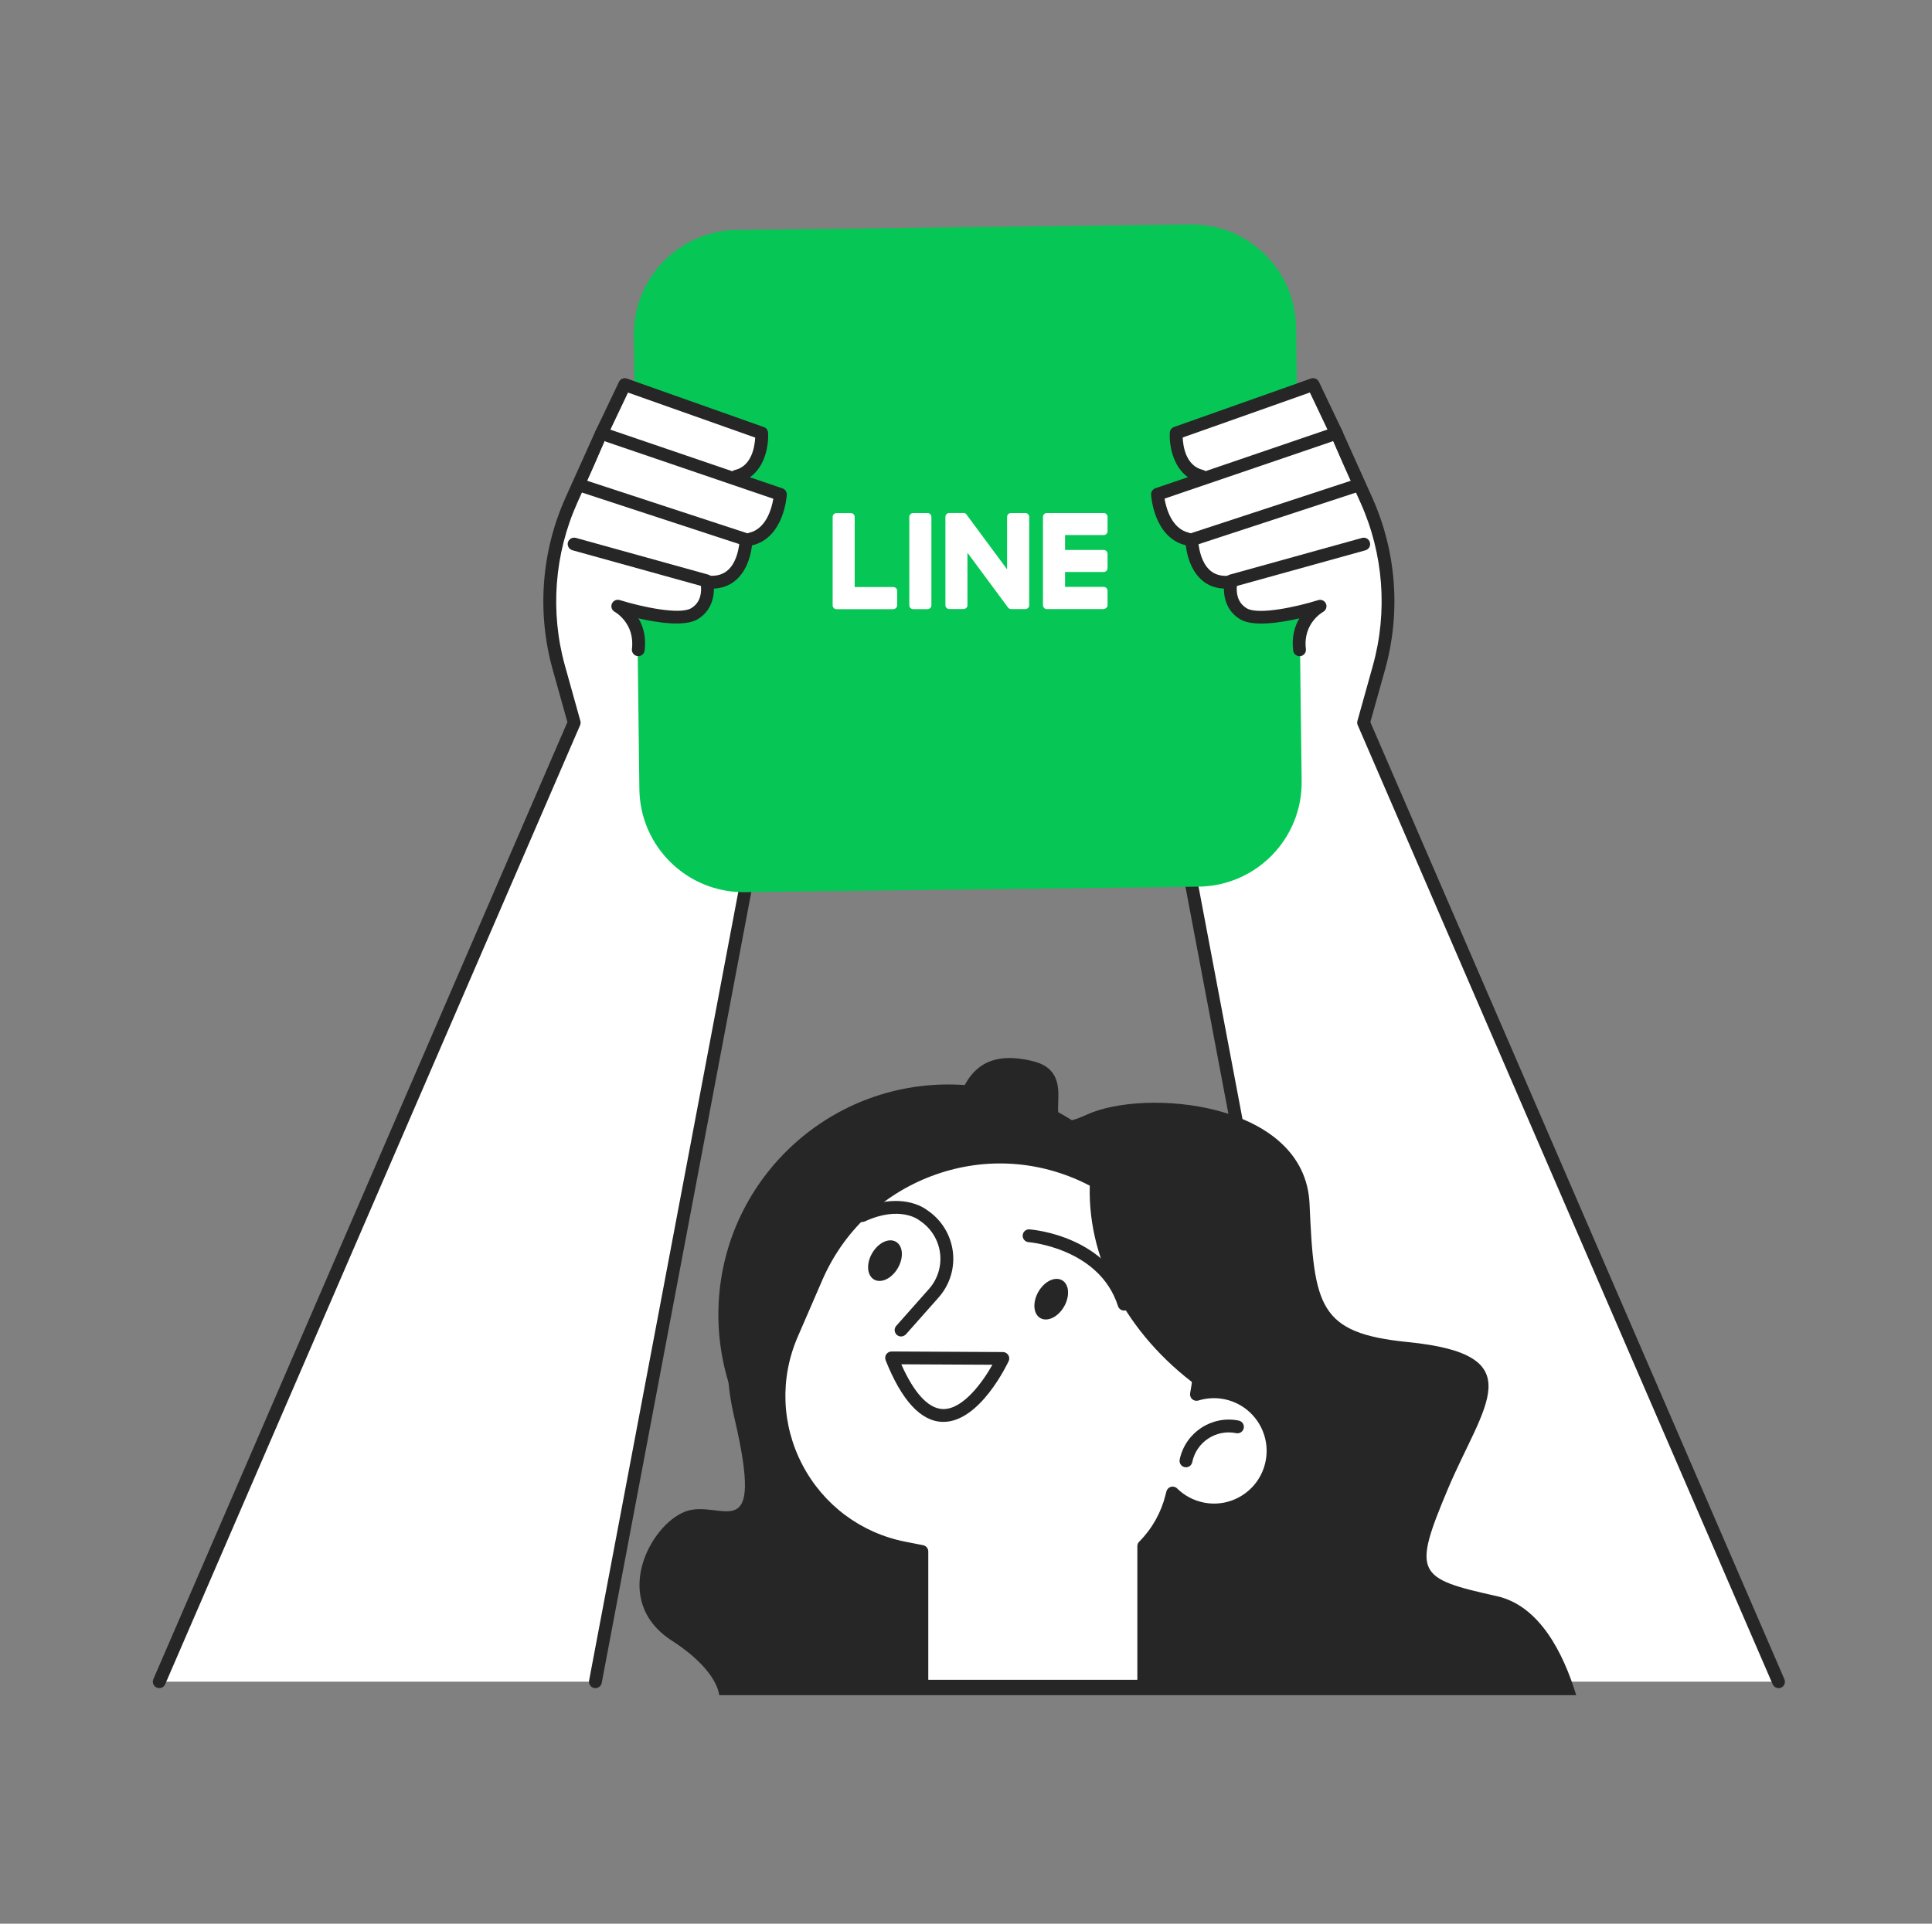 <svg width="241" height="240" viewBox="0 0 241 240" fill="none" xmlns="http://www.w3.org/2000/svg">
<rect x="0" y="0" width="241" height="240" fill="#808080" stroke="none"/>
<g clip-path="url(#clip0_626_103175)">
<path d="M74.275 209.808L94.747 101.552L95.027 53.968L78.107 48.08L74.987 54.144L71.283 62.376C68.323 68.952 67.771 76.352 69.707 83.296L71.619 90.144L19.867 209.808H74.275Z" fill="white"/>
<path d="M19.867 210.608C19.763 210.608 19.651 210.584 19.547 210.544C19.139 210.368 18.955 209.896 19.131 209.488L70.779 90.088L68.939 83.52C66.955 76.408 67.523 68.792 70.555 62.056L74.259 53.824L77.395 47.728C77.579 47.376 77.995 47.208 78.371 47.336L95.291 53.224C95.611 53.336 95.827 53.64 95.827 53.984L95.547 101.56C95.547 101.608 95.539 101.656 95.531 101.704L75.059 209.96C74.979 210.392 74.563 210.68 74.123 210.6C73.691 210.52 73.403 210.096 73.483 209.664L93.947 101.48L94.227 54.544L78.507 49.072L75.707 54.512L72.019 62.712C69.147 69.104 68.595 76.344 70.483 83.088L72.395 89.936C72.443 90.112 72.435 90.304 72.363 90.472L20.603 210.128C20.467 210.432 20.179 210.608 19.867 210.608Z" fill="#262626"/>
<path d="M167.451 209.808L146.979 101.552L146.699 53.968L163.619 48.08L166.739 54.144L170.443 62.376C173.403 68.952 173.955 76.352 172.019 83.296L170.107 90.144L221.867 209.808H167.451Z" fill="white"/>
<path d="M221.859 210.608C221.547 210.608 221.259 210.424 221.123 210.128L169.363 90.464C169.291 90.296 169.275 90.104 169.331 89.928L171.243 83.08C173.131 76.328 172.587 69.096 169.707 62.704L166.003 54.472L163.219 49.064L147.499 54.536L147.779 101.472L168.235 209.656C168.315 210.088 168.035 210.512 167.595 210.592C167.155 210.68 166.739 210.392 166.659 209.952L146.187 101.704C146.179 101.656 146.171 101.608 146.171 101.56L145.891 53.976C145.891 53.632 146.107 53.328 146.427 53.216L163.347 47.328C163.723 47.2 164.139 47.36 164.323 47.72L167.443 53.784L171.163 62.056C174.195 68.792 174.763 76.408 172.779 83.52L170.939 90.088L222.587 209.496C222.763 209.904 222.579 210.376 222.171 210.552C222.067 210.592 221.963 210.608 221.859 210.608Z" fill="#262626"/>
<path d="M149.515 110.617L92.923 111.305C85.739 111.393 79.843 105.641 79.755 98.45L79.067 41.858C78.979 34.673 84.731 28.777 91.923 28.689L148.507 28.002C155.691 27.913 161.587 33.666 161.675 40.858L162.371 97.45C162.459 104.633 156.699 110.529 149.515 110.617Z" fill="#06C755"/>
<path d="M137.676 75.988H130.581C130.316 75.988 130.102 75.774 130.102 75.508V64.499V64.487C130.102 64.221 130.316 64.007 130.581 64.007H137.676C137.942 64.007 138.156 64.221 138.156 64.487V66.275C138.156 66.541 137.942 66.754 137.676 66.754H132.856V68.614H137.676C137.942 68.614 138.156 68.828 138.156 69.094V70.882C138.156 71.147 137.942 71.361 137.676 71.361H132.856V73.221H137.676C137.942 73.221 138.156 73.435 138.156 73.7V75.489C138.156 75.754 137.942 75.968 137.676 75.968V75.988Z" fill="white"/>
<path d="M111.434 75.987C111.7 75.987 111.914 75.774 111.914 75.508V73.72C111.914 73.454 111.7 73.24 111.434 73.24H106.614V64.493C106.614 64.227 106.4 64.013 106.134 64.013H104.346C104.08 64.013 103.866 64.227 103.866 64.493V75.508C103.866 75.78 104.08 76.001 104.346 76.001H111.441L111.434 75.987Z" fill="white"/>
<path d="M115.704 64.007H113.91C113.645 64.007 113.43 64.222 113.43 64.487V75.515C113.43 75.779 113.645 75.994 113.91 75.994H115.704C115.969 75.994 116.184 75.779 116.184 75.515V64.487C116.184 64.222 115.969 64.007 115.704 64.007Z" fill="white"/>
<path d="M127.892 64.007H126.104C125.838 64.007 125.624 64.221 125.624 64.486V71.031L120.583 64.221C120.583 64.221 120.558 64.188 120.545 64.169C120.545 64.169 120.525 64.143 120.519 64.137H120.512C120.512 64.137 120.493 64.111 120.486 64.104L120.473 64.091C120.473 64.091 120.454 64.078 120.447 64.072H120.434C120.434 64.072 120.415 64.052 120.408 64.046H120.396C120.396 64.046 120.376 64.033 120.37 64.026H120.357C120.357 64.026 120.337 64.013 120.324 64.013H120.305C120.305 64.013 120.285 64.007 120.279 64.001H120.259C120.259 64.001 120.24 64.001 120.234 64.001H118.413C118.147 64.001 117.933 64.214 117.933 64.48V75.502C117.933 75.767 118.147 75.981 118.413 75.981H120.201C120.467 75.981 120.681 75.767 120.681 75.502V68.957L125.728 75.774C125.761 75.826 125.806 75.864 125.851 75.897C125.851 75.897 125.871 75.916 125.884 75.916H125.897L125.923 75.936L125.948 75.949H125.961C125.961 75.949 125.981 75.962 125.994 75.968H126C126.039 75.981 126.085 75.987 126.123 75.987H127.905C128.171 75.987 128.385 75.774 128.385 75.508V64.486C128.385 64.221 128.171 64.007 127.905 64.007H127.892Z" fill="white"/>
<path d="M172.011 72.136C171.587 66.864 166.323 55.096 166.099 54.6L163.507 48.808C163.347 48.44 162.947 48.264 162.587 48.4L147.483 54.088C147.203 54.192 147.003 54.472 146.987 54.792C146.907 56.184 147.275 58.704 148.939 60L145.419 61.28C145.099 61.392 144.891 61.72 144.915 62.08C144.923 62.288 145.243 67.144 148.747 68.048C148.859 69.024 149.219 70.824 150.395 72.008C151.091 72.704 151.955 73.072 152.963 73.128C152.963 74.32 153.347 75.848 154.787 76.752C156.195 77.64 161.067 76.744 163.243 76.224C162.755 77.144 161.683 79.616 162.027 81.176C162.123 81.624 172.475 77.928 172.011 72.136Z" fill="white"/>
<path d="M148.099 68.048C148.035 68.048 147.979 68.04 147.915 68.024C143.955 67.088 143.603 61.936 143.587 61.72C143.563 61.36 143.787 61.032 144.131 60.912L165.603 53.584C166.019 53.44 166.475 53.664 166.619 54.08C166.763 54.496 166.539 54.952 166.123 55.096L145.267 62.208C145.467 63.384 146.139 65.952 148.291 66.456C148.723 66.56 148.987 66.992 148.883 67.416C148.787 67.8 148.459 68.048 148.099 68.048Z" fill="#262626"/>
<path d="M149.875 60.216C149.811 60.216 149.755 60.208 149.691 60.192C146.467 59.432 145.819 55.792 145.923 53.976C145.939 53.656 146.155 53.376 146.451 53.272L163.531 47.224C163.915 47.088 164.347 47.264 164.523 47.632L167.451 53.784C167.643 54.184 167.475 54.664 167.075 54.848C166.675 55.04 166.195 54.872 166.011 54.472L163.395 48.968L147.531 54.584C147.579 55.672 147.915 58.12 150.067 58.632C150.499 58.736 150.763 59.168 150.659 59.592C150.563 59.968 150.235 60.216 149.875 60.216Z" fill="#262626"/>
<path d="M152.923 73.44C151.667 73.44 150.611 73.04 149.771 72.24C147.923 70.488 147.867 67.464 147.867 67.336C147.859 66.984 148.083 66.672 148.419 66.568L168.883 59.856C169.307 59.72 169.755 59.944 169.891 60.368C170.027 60.784 169.803 61.24 169.379 61.376L149.507 67.896C149.611 68.704 149.915 70.192 150.867 71.088C151.443 71.632 152.179 71.88 153.099 71.84C153.547 71.824 153.915 72.168 153.931 72.608C153.947 73.048 153.603 73.424 153.163 73.44C153.091 73.44 153.003 73.44 152.923 73.44Z" fill="#262626"/>
<path d="M162.107 81.864C161.707 81.864 161.363 81.568 161.315 81.16C161.099 79.456 161.507 78.128 162.083 77.152C159.643 77.704 156.299 78.208 154.715 77.272C152.507 75.968 152.507 73.424 152.819 72.264C152.891 71.992 153.107 71.776 153.379 71.696L169.899 67.112C170.331 66.992 170.763 67.24 170.883 67.672C171.003 68.096 170.755 68.536 170.323 68.656L154.291 73.104C154.219 73.8 154.267 75.152 155.531 75.896C156.963 76.744 161.747 75.72 164.427 74.872C164.819 74.744 165.243 74.944 165.403 75.32C165.563 75.696 165.411 76.136 165.051 76.336C164.947 76.392 162.507 77.792 162.899 80.968C162.955 81.408 162.643 81.808 162.203 81.864C162.171 81.864 162.139 81.864 162.107 81.864Z" fill="#262626"/>
<path d="M69.707 72.136C70.131 66.864 75.395 55.096 75.619 54.6L78.211 48.808C78.371 48.44 78.771 48.264 79.131 48.4L94.235 54.088C94.515 54.192 94.715 54.472 94.731 54.792C94.811 56.184 94.443 58.704 92.779 60L96.299 61.28C96.619 61.392 96.827 61.72 96.803 62.08C96.795 62.288 96.475 67.144 92.971 68.048C92.859 69.024 92.499 70.824 91.323 72.008C90.627 72.704 89.763 73.072 88.755 73.128C88.755 74.32 88.371 75.848 86.931 76.752C85.523 77.64 80.651 76.744 78.475 76.224C78.963 77.144 80.035 79.616 79.691 81.176C79.595 81.624 69.251 77.928 69.707 72.136Z" fill="white"/>
<path d="M93.627 68.048C93.267 68.048 92.939 67.8 92.851 67.432C92.747 67 93.019 66.568 93.443 66.472C95.595 65.968 96.267 63.4 96.467 62.224L75.611 55.112C75.195 54.968 74.971 54.512 75.115 54.096C75.259 53.68 75.715 53.456 76.131 53.6L97.603 60.928C97.947 61.048 98.163 61.376 98.147 61.736C98.131 61.952 97.779 67.104 93.819 68.04C93.747 68.04 93.691 68.048 93.627 68.048Z" fill="#262626"/>
<path d="M91.851 60.216C91.491 60.216 91.163 59.968 91.075 59.6C90.971 59.168 91.243 58.736 91.667 58.64C93.795 58.136 94.147 55.68 94.203 54.592L78.339 48.976L75.723 54.48C75.531 54.88 75.059 55.048 74.659 54.856C74.259 54.664 74.091 54.192 74.283 53.792L77.211 47.64C77.387 47.272 77.811 47.096 78.203 47.232L95.283 53.28C95.587 53.384 95.795 53.664 95.811 53.984C95.923 55.8 95.275 59.44 92.043 60.2C91.971 60.216 91.907 60.216 91.851 60.216Z" fill="#262626"/>
<path d="M88.803 73.44C88.723 73.44 88.635 73.44 88.555 73.432C88.115 73.416 87.771 73.04 87.787 72.6C87.803 72.16 88.155 71.816 88.619 71.832C89.539 71.864 90.275 71.624 90.859 71.072C91.803 70.184 92.115 68.696 92.211 67.88L72.347 61.368C71.931 61.232 71.699 60.776 71.835 60.36C71.971 59.944 72.427 59.712 72.843 59.848L93.307 66.56C93.643 66.672 93.859 66.984 93.859 67.328C93.859 67.456 93.803 70.48 91.955 72.232C91.115 73.032 90.051 73.44 88.803 73.44Z" fill="#262626"/>
<path d="M79.619 81.864C79.587 81.864 79.555 81.864 79.523 81.856C79.083 81.8 78.771 81.4 78.827 80.96C79.219 77.792 76.779 76.384 76.675 76.328C76.315 76.128 76.163 75.688 76.331 75.312C76.491 74.936 76.915 74.744 77.307 74.864C79.987 75.704 84.771 76.728 86.203 75.888C87.467 75.144 87.507 73.792 87.435 73.096L71.403 68.648C70.979 68.528 70.731 68.088 70.843 67.664C70.963 67.24 71.403 66.992 71.827 67.104L88.347 71.688C88.619 71.76 88.835 71.976 88.907 72.256C89.219 73.416 89.219 75.96 87.011 77.264C85.427 78.2 82.083 77.704 79.643 77.144C80.219 78.128 80.627 79.448 80.411 81.152C80.355 81.568 80.011 81.864 79.619 81.864Z" fill="#262626"/>
<path d="M118.323 192.72C134.18 192.72 147.035 179.865 147.035 164.008C147.035 148.151 134.18 135.296 118.323 135.296C102.465 135.296 89.611 148.151 89.611 164.008C89.611 179.865 102.465 192.72 118.323 192.72Z" fill="#262626"/>
<path d="M83.835 204.704C87.555 207.096 89.451 209.624 89.723 211.488H196.619C195.011 206.224 192.043 200.32 186.723 199.136C176.715 196.912 176.155 196.352 180.603 185.784C185.051 175.216 191.339 169 175.595 167.432C164.475 166.32 163.915 162.984 163.355 150.192C162.795 137.4 142.779 135.728 135.547 139.072C128.315 142.408 135.547 134.064 128.875 132.4C122.203 130.728 120.531 134.624 119.419 137.408C118.307 140.192 104.403 141.304 101.619 151.312C98.835 161.32 87.715 160.208 91.611 176.896C95.507 193.584 89.939 186.904 85.491 188.576C81.059 190.248 76.051 199.704 83.835 204.704Z" fill="#262626"/>
<path d="M152.915 173.792C151.651 173.536 150.403 173.616 149.251 173.968C151.363 162.856 145.723 151.616 135.387 146.752C122.643 140.752 107.459 146.48 101.851 159.4L98.787 166.472C93.875 177.792 100.691 190.752 112.795 193.136L115.003 193.568V210.368H142.675V192.896C144.323 191.232 145.563 189.128 146.163 186.704L146.275 186.264C147.251 187.224 148.507 187.936 149.955 188.232C153.947 189.048 157.843 186.48 158.659 182.496C159.475 178.504 156.907 174.608 152.915 173.792Z" fill="white"/>
<path d="M142.675 211.168H115.003C114.563 211.168 114.203 210.808 114.203 210.368V194.232L112.643 193.928C106.635 192.744 101.555 188.96 98.699 183.536C95.851 178.112 95.611 171.784 98.051 166.16L101.115 159.088C103.915 152.64 109.075 147.712 115.659 145.232C122.235 142.752 129.363 143.032 135.731 146.032C145.979 150.864 151.819 161.8 150.235 172.936C151.171 172.8 152.139 172.824 153.075 173.016C157.491 173.92 160.339 178.248 159.435 182.664C158.995 184.8 157.755 186.64 155.931 187.84C154.107 189.04 151.931 189.464 149.787 189.024C148.675 188.8 147.635 188.344 146.715 187.688C146.075 189.752 144.963 191.648 143.467 193.224V210.368C143.475 210.808 143.115 211.168 142.675 211.168ZM115.803 209.568H141.875V192.896C141.875 192.688 141.955 192.48 142.107 192.336C143.715 190.72 144.843 188.704 145.387 186.512L145.499 186.072C145.571 185.792 145.779 185.576 146.059 185.496C146.331 185.416 146.635 185.496 146.835 185.696C147.739 186.584 148.875 187.192 150.115 187.448C151.835 187.8 153.587 187.464 155.051 186.496C156.515 185.528 157.515 184.048 157.867 182.328C158.595 178.776 156.299 175.296 152.747 174.568C151.667 174.344 150.539 174.4 149.483 174.728C149.219 174.808 148.923 174.744 148.715 174.56C148.507 174.376 148.411 174.088 148.459 173.816C150.515 162.992 144.995 152.16 135.035 147.472C129.067 144.664 122.387 144.392 116.211 146.72C110.043 149.048 105.195 153.664 102.571 159.712L99.507 166.784C97.267 171.96 97.483 177.784 100.107 182.776C102.731 187.768 107.403 191.256 112.939 192.344L115.147 192.776C115.523 192.848 115.795 193.176 115.795 193.56V209.568H115.803Z" fill="#262626"/>
<path d="M147.939 183.056C147.883 183.056 147.835 183.048 147.779 183.04C147.347 182.952 147.067 182.528 147.155 182.096C147.851 178.728 151.155 176.544 154.523 177.232C154.955 177.32 155.235 177.744 155.147 178.176C155.059 178.608 154.635 178.888 154.203 178.8C152.987 178.552 151.747 178.792 150.715 179.472C149.683 180.152 148.971 181.2 148.723 182.416C148.643 182.8 148.315 183.056 147.939 183.056Z" fill="#262626"/>
<path d="M112.395 166.736C112.203 166.736 112.019 166.672 111.867 166.536C111.539 166.24 111.507 165.736 111.803 165.408L115.875 160.816C116.971 159.584 117.475 157.936 117.259 156.304C117.043 154.672 116.131 153.216 114.755 152.304C114.731 152.288 114.707 152.272 114.683 152.248C114.595 152.176 112.259 150.36 107.875 152.384C107.475 152.568 106.995 152.392 106.811 151.992C106.627 151.592 106.803 151.112 107.203 150.928C112.275 148.584 115.259 150.664 115.667 150.984C117.411 152.152 118.571 154.008 118.851 156.088C119.131 158.184 118.483 160.288 117.083 161.872L113.011 166.464C112.835 166.648 112.611 166.736 112.395 166.736Z" fill="#262626"/>
<path d="M132.427 163.464C131.515 164.64 130.195 164.968 129.475 164.208C128.763 163.448 128.923 161.88 129.835 160.704C130.747 159.528 132.067 159.2 132.787 159.96C133.499 160.72 133.339 162.288 132.427 163.464Z" fill="#262626"/>
<path d="M111.691 158.656C110.779 159.832 109.451 160.16 108.739 159.4C108.019 158.64 108.179 157.072 109.099 155.896C110.011 154.72 111.339 154.392 112.051 155.152C112.771 155.912 112.611 157.48 111.691 158.656Z" fill="#262626"/>
<path d="M111.219 169.4L125.099 169.472C125.099 169.472 117.635 185.536 111.219 169.4Z" fill="white"/>
<path d="M117.683 177.392C117.643 177.392 117.603 177.392 117.563 177.392C114.859 177.312 112.475 174.728 110.475 169.704C110.379 169.456 110.411 169.176 110.555 168.96C110.707 168.744 110.955 168.608 111.219 168.608L125.099 168.68C125.371 168.68 125.627 168.824 125.771 169.048C125.915 169.28 125.939 169.568 125.819 169.816C125.675 170.12 122.243 177.392 117.683 177.392ZM112.427 170.208C114.027 173.816 115.811 175.736 117.611 175.792C117.635 175.792 117.659 175.792 117.691 175.792C120.147 175.792 122.563 172.456 123.795 170.264L112.427 170.208Z" fill="#262626"/>
<path d="M149.403 172.96C150.963 162.392 145.627 151.92 135.979 147.056C135.363 156.912 140.603 166.496 149.403 172.96Z" fill="#262626"/>
<path d="M140.219 163.504C139.883 163.504 139.563 163.288 139.459 162.944C137.155 155.72 128.395 154.976 128.307 154.968C127.867 154.936 127.539 154.552 127.571 154.112C127.603 153.672 127.979 153.336 128.427 153.376C128.827 153.408 138.339 154.2 140.979 162.464C141.115 162.888 140.883 163.336 140.459 163.472C140.379 163.488 140.299 163.504 140.219 163.504Z" fill="#262626"/>
</g>
<defs>
<clipPath id="clip0_626_103175">
<rect width="203.592" height="183.496" fill="white" transform="translate(19.067 28)"/>
</clipPath>
</defs>
</svg>
